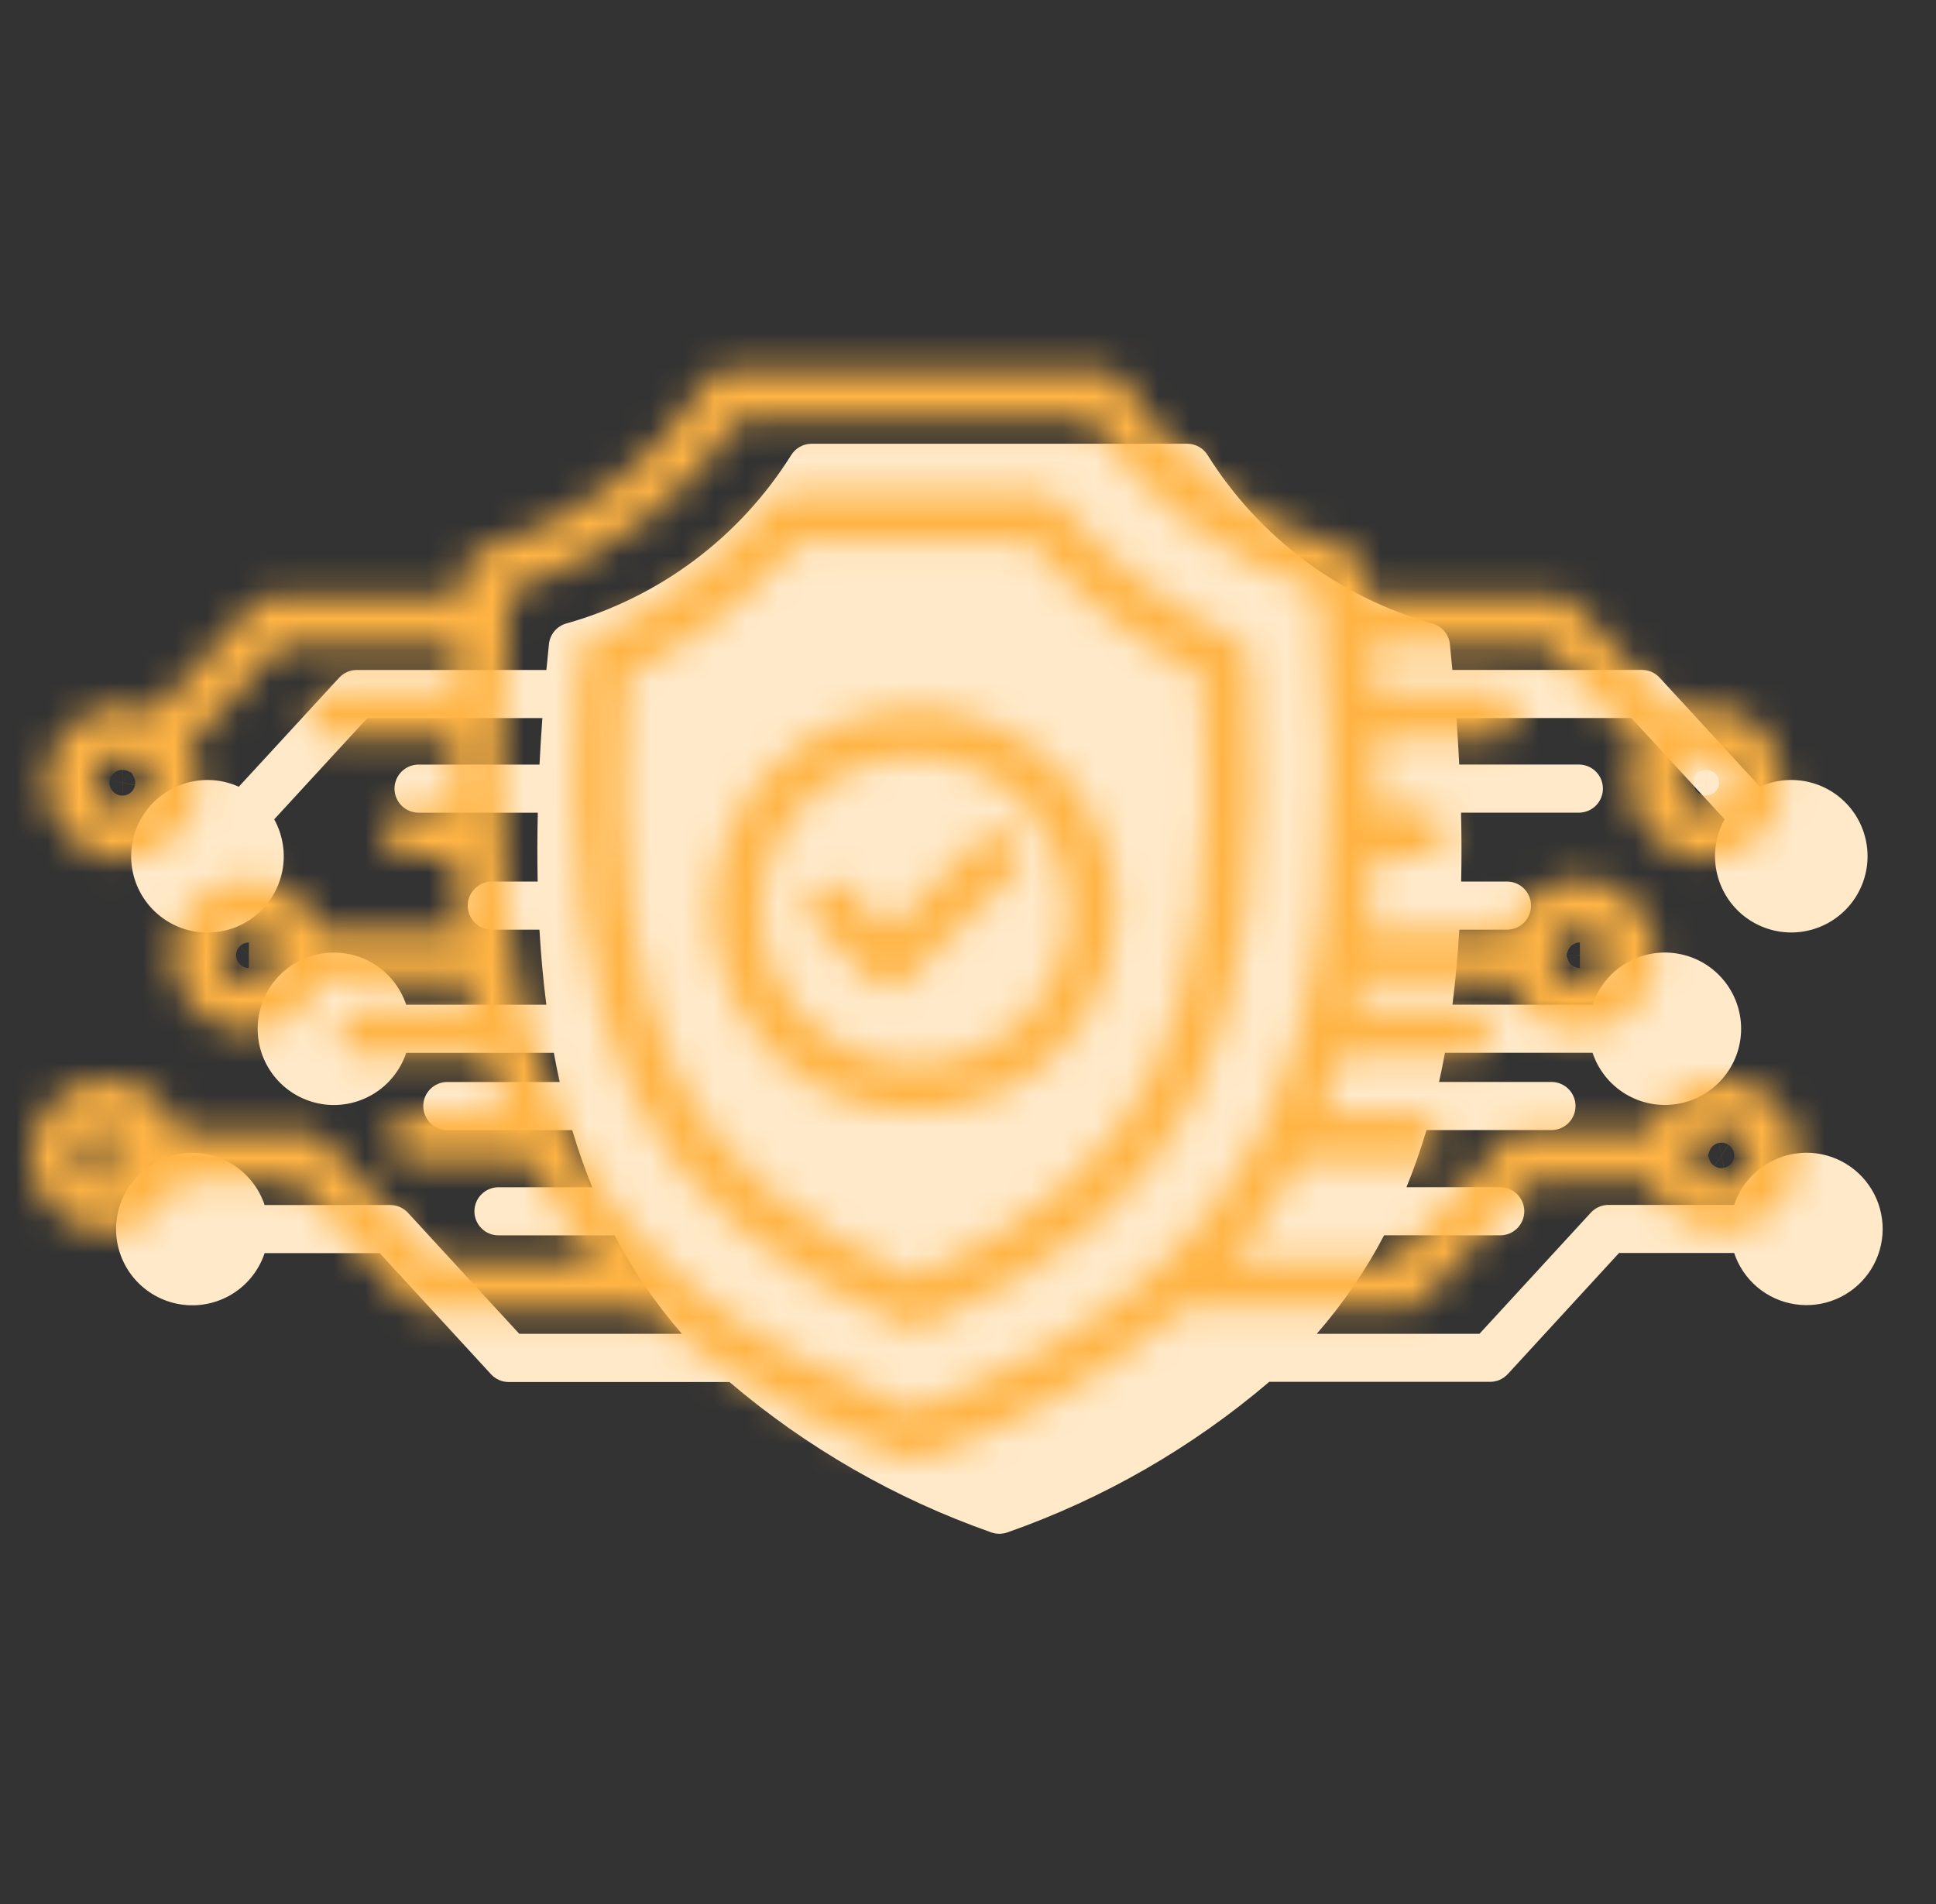 <svg width="61" height="60" viewBox="0 0 61 60" fill="none" xmlns="http://www.w3.org/2000/svg">
<rect x="0" y="0" width="61" height="60" fill="#333333" stroke="none"/>
<g clip-path="url(#clip0_124_5300)">
<path d="M41.611 22.451C39.454 21.436 37.546 19.96 36.023 18.127C35.951 18.041 35.862 17.972 35.761 17.925C35.66 17.877 35.55 17.853 35.439 17.853H27.539C27.427 17.853 27.317 17.877 27.217 17.925C27.116 17.972 27.026 18.041 26.955 18.127C25.432 19.96 23.524 21.436 21.367 22.451C21.245 22.508 21.141 22.597 21.064 22.708C20.988 22.819 20.943 22.948 20.933 23.082C20.491 29.194 21.069 33.731 22.699 36.951C24.247 40.014 26.947 42.284 31.19 44.099C31.284 44.14 31.386 44.161 31.489 44.161C31.592 44.161 31.694 44.14 31.788 44.099C36.032 42.284 38.731 40.013 40.28 36.951C41.91 33.731 42.488 29.194 42.046 23.082C42.036 22.948 41.991 22.818 41.914 22.707C41.838 22.596 41.733 22.508 41.611 22.451ZM38.926 36.267C37.582 38.922 35.216 40.935 31.489 42.575C27.763 40.932 25.396 38.924 24.052 36.267C22.586 33.371 22.051 29.235 22.415 23.628C24.502 22.579 26.362 21.131 27.89 19.366H35.088C36.616 21.131 38.477 22.578 40.563 23.625C40.927 29.235 40.391 33.371 38.926 36.267ZM56.918 36.326C56.414 36.327 55.923 36.486 55.514 36.781C55.105 37.075 54.8 37.491 54.64 37.969H50.681C50.577 37.969 50.473 37.991 50.377 38.033C50.28 38.076 50.194 38.137 50.123 38.215L46.616 42.031H41.489C42.315 41.083 43.027 40.041 43.611 38.928H47.248C47.349 38.931 47.45 38.913 47.545 38.877C47.639 38.84 47.725 38.784 47.798 38.714C47.87 38.643 47.928 38.559 47.968 38.465C48.007 38.372 48.028 38.271 48.028 38.17C48.028 38.069 48.007 37.968 47.968 37.875C47.928 37.782 47.87 37.697 47.798 37.626C47.725 37.556 47.639 37.5 47.545 37.464C47.45 37.427 47.349 37.409 47.248 37.412H44.315C44.55 36.837 44.76 36.237 44.947 35.611H48.905C49.102 35.606 49.29 35.523 49.428 35.382C49.565 35.24 49.642 35.051 49.642 34.853C49.642 34.656 49.565 34.466 49.428 34.325C49.29 34.183 49.102 34.101 48.905 34.095H45.342C45.409 33.795 45.471 33.489 45.528 33.176H50.179C50.359 33.718 50.726 34.177 51.214 34.473C51.702 34.768 52.279 34.881 52.842 34.789C53.405 34.698 53.918 34.41 54.287 33.975C54.657 33.541 54.86 32.989 54.86 32.419C54.86 31.848 54.657 31.296 54.287 30.862C53.918 30.427 53.405 30.139 52.842 30.048C52.279 29.956 51.702 30.069 51.214 30.364C50.726 30.66 50.359 31.119 50.179 31.66H45.764C45.861 30.904 45.933 30.116 45.981 29.296H47.504C47.701 29.29 47.888 29.208 48.026 29.067C48.163 28.925 48.24 28.735 48.24 28.538C48.24 28.34 48.163 28.151 48.026 28.009C47.888 27.868 47.701 27.785 47.504 27.78H46.039C46.054 27.079 46.052 26.355 46.035 25.609H49.768C49.965 25.603 50.153 25.521 50.291 25.379C50.428 25.238 50.505 25.048 50.505 24.851C50.505 24.653 50.428 24.463 50.291 24.322C50.153 24.18 49.965 24.098 49.768 24.093H45.978C45.955 23.614 45.925 23.125 45.889 22.627H51.403L54.338 25.817C54.062 26.317 53.972 26.898 54.085 27.458C54.198 28.017 54.507 28.518 54.955 28.871C55.404 29.223 55.964 29.405 56.534 29.383C57.104 29.36 57.648 29.136 58.068 28.749C58.488 28.363 58.756 27.839 58.826 27.273C58.895 26.706 58.76 26.134 58.446 25.657C58.131 25.181 57.657 24.832 57.109 24.674C56.561 24.515 55.974 24.556 55.454 24.79L52.293 21.356C52.222 21.279 52.136 21.217 52.04 21.175C51.944 21.133 51.84 21.111 51.735 21.111H45.762C45.738 20.842 45.712 20.571 45.683 20.298C45.667 20.147 45.606 20.005 45.509 19.889C45.411 19.773 45.281 19.689 45.135 19.648C42.195 18.82 39.669 16.928 38.048 14.339C37.98 14.23 37.886 14.14 37.773 14.078C37.661 14.016 37.535 13.983 37.406 13.983H25.572C25.443 13.983 25.317 14.016 25.205 14.078C25.092 14.14 24.998 14.23 24.93 14.339C23.309 16.928 20.783 18.82 17.843 19.648C17.697 19.689 17.567 19.773 17.469 19.889C17.372 20.006 17.311 20.148 17.296 20.299C17.267 20.573 17.24 20.843 17.216 21.112H11.243C11.138 21.112 11.034 21.134 10.938 21.176C10.842 21.218 10.756 21.28 10.685 21.357L7.524 24.792C7.003 24.557 6.416 24.515 5.868 24.674C5.319 24.833 4.845 25.182 4.53 25.659C4.216 26.135 4.081 26.708 4.15 27.275C4.219 27.842 4.488 28.366 4.908 28.752C5.328 29.139 5.872 29.364 6.443 29.386C7.014 29.408 7.574 29.227 8.023 28.874C8.471 28.521 8.78 28.019 8.893 27.46C9.006 26.9 8.916 26.318 8.64 25.819L11.575 22.628H17.089C17.053 23.126 17.023 23.615 16.999 24.094H13.21C13.108 24.091 13.008 24.108 12.913 24.145C12.819 24.182 12.732 24.237 12.66 24.308C12.587 24.379 12.529 24.463 12.49 24.557C12.45 24.65 12.43 24.75 12.43 24.852C12.43 24.953 12.45 25.053 12.49 25.147C12.529 25.24 12.587 25.325 12.66 25.395C12.732 25.466 12.819 25.521 12.913 25.558C13.008 25.595 13.108 25.613 13.21 25.61H16.945C16.928 26.357 16.927 27.08 16.941 27.781H15.474C15.277 27.787 15.09 27.869 14.952 28.011C14.814 28.152 14.737 28.342 14.737 28.539C14.737 28.736 14.814 28.926 14.952 29.068C15.09 29.209 15.277 29.291 15.474 29.297H16.997C17.045 30.118 17.117 30.906 17.214 31.662H12.799C12.618 31.12 12.252 30.661 11.764 30.365C11.276 30.07 10.699 29.958 10.136 30.049C9.573 30.14 9.06 30.429 8.691 30.863C8.321 31.297 8.118 31.849 8.118 32.42C8.118 32.99 8.321 33.542 8.691 33.976C9.06 34.411 9.573 34.699 10.136 34.791C10.699 34.882 11.276 34.77 11.764 34.474C12.252 34.178 12.618 33.719 12.799 33.178H17.45C17.507 33.49 17.569 33.796 17.636 34.096H14.073C13.875 34.102 13.688 34.184 13.55 34.326C13.413 34.467 13.336 34.657 13.336 34.854C13.336 35.052 13.413 35.242 13.55 35.383C13.688 35.525 13.875 35.607 14.073 35.612H18.029C18.215 36.239 18.426 36.839 18.66 37.413H15.728C15.626 37.41 15.525 37.428 15.431 37.465C15.336 37.502 15.25 37.557 15.178 37.628C15.105 37.698 15.047 37.783 15.008 37.876C14.968 37.969 14.948 38.07 14.948 38.171C14.948 38.273 14.968 38.373 15.008 38.466C15.047 38.56 15.105 38.644 15.178 38.715C15.25 38.786 15.336 38.841 15.431 38.878C15.525 38.915 15.626 38.932 15.728 38.929H19.364C19.948 40.042 20.66 41.084 21.486 42.032H16.362L12.855 38.219C12.784 38.142 12.697 38.08 12.601 38.038C12.505 37.995 12.401 37.974 12.296 37.973H8.338C8.158 37.432 7.791 36.973 7.303 36.677C6.815 36.382 6.238 36.269 5.675 36.361C5.112 36.452 4.6 36.74 4.23 37.175C3.86 37.609 3.657 38.161 3.657 38.731C3.657 39.302 3.86 39.854 4.23 40.288C4.6 40.722 5.112 41.011 5.675 41.102C6.238 41.194 6.815 41.081 7.303 40.786C7.791 40.49 8.158 40.031 8.338 39.489H11.964L15.471 43.306C15.542 43.383 15.629 43.445 15.725 43.487C15.821 43.529 15.924 43.551 16.029 43.551H22.985C25.416 45.621 28.207 47.225 31.219 48.284C31.392 48.35 31.584 48.35 31.758 48.284C34.77 47.224 37.562 45.617 39.992 43.545H46.949C47.053 43.545 47.157 43.524 47.253 43.482C47.349 43.439 47.435 43.378 47.507 43.301L51.014 39.484H54.64C54.779 39.904 55.032 40.276 55.37 40.562C55.708 40.847 56.118 41.033 56.555 41.1C56.992 41.167 57.439 41.112 57.847 40.941C58.255 40.77 58.607 40.489 58.866 40.131C59.125 39.772 59.279 39.349 59.313 38.908C59.346 38.467 59.257 38.026 59.056 37.632C58.854 37.239 58.548 36.908 58.171 36.678C57.794 36.447 57.36 36.325 56.918 36.325V36.326ZM31.489 24.633C30.229 24.633 28.997 25.007 27.949 25.707C26.901 26.407 26.085 27.402 25.603 28.566C25.12 29.73 24.994 31.011 25.24 32.247C25.485 33.483 26.092 34.618 26.983 35.509C27.874 36.401 29.009 37.007 30.245 37.254C31.481 37.499 32.762 37.374 33.926 36.892C35.09 36.41 36.086 35.593 36.786 34.546C37.486 33.498 37.86 32.267 37.861 31.006C37.859 29.317 37.187 27.697 35.993 26.502C34.798 25.307 33.178 24.635 31.489 24.633ZM31.489 35.86C30.529 35.86 29.59 35.575 28.791 35.042C27.993 34.508 27.37 33.75 27.003 32.863C26.636 31.976 26.539 30.999 26.727 30.057C26.914 29.115 27.377 28.25 28.055 27.571C28.735 26.892 29.6 26.43 30.542 26.242C31.484 26.055 32.46 26.151 33.347 26.519C34.234 26.886 34.993 27.509 35.526 28.307C36.06 29.105 36.344 30.044 36.344 31.005C36.344 32.292 35.832 33.527 34.921 34.438C34.011 35.348 32.777 35.861 31.489 35.862V35.86Z" fill="#FFE9C9"/>
<mask id="path-2-inside-1_124_5300" fill="white">
<path d="M38.931 20.134C36.774 19.119 34.867 17.643 33.343 15.81C33.272 15.724 33.182 15.655 33.082 15.607C32.981 15.56 32.871 15.536 32.759 15.536H24.859C24.748 15.536 24.638 15.56 24.537 15.607C24.436 15.655 24.347 15.724 24.276 15.81C22.752 17.643 20.844 19.119 18.688 20.134C18.566 20.191 18.461 20.279 18.385 20.39C18.308 20.502 18.263 20.631 18.254 20.765C17.811 26.876 18.389 31.414 20.019 34.634C21.567 37.697 24.267 39.967 28.51 41.782C28.605 41.822 28.706 41.843 28.809 41.843C28.912 41.843 29.014 41.822 29.108 41.782C33.352 39.967 36.051 37.695 37.6 34.634C39.231 31.414 39.808 26.877 39.366 20.765C39.356 20.631 39.311 20.501 39.234 20.39C39.158 20.279 39.053 20.191 38.931 20.134ZM36.247 33.949C34.903 36.605 32.536 38.618 28.809 40.258C25.084 38.615 22.716 36.607 21.372 33.949C19.907 31.054 19.371 26.918 19.735 21.31C21.822 20.262 23.682 18.814 25.21 17.049H32.408C33.937 18.813 35.797 20.26 37.883 21.308C38.248 26.918 37.711 31.054 36.247 33.949ZM54.238 34.009C53.734 34.01 53.243 34.169 52.834 34.464C52.426 34.758 52.12 35.174 51.96 35.652H48.002C47.897 35.652 47.793 35.674 47.697 35.716C47.601 35.758 47.514 35.82 47.443 35.898L43.936 39.714H38.809C39.635 38.766 40.348 37.724 40.932 36.611H44.568C44.67 36.614 44.77 36.596 44.865 36.559C44.959 36.523 45.045 36.467 45.118 36.397C45.191 36.326 45.249 36.241 45.288 36.148C45.328 36.055 45.348 35.954 45.348 35.853C45.348 35.752 45.328 35.651 45.288 35.558C45.249 35.464 45.191 35.38 45.118 35.309C45.045 35.239 44.959 35.183 44.865 35.146C44.77 35.11 44.67 35.092 44.568 35.095H41.636C41.87 34.52 42.081 33.92 42.267 33.294H46.225C46.423 33.288 46.61 33.206 46.748 33.065C46.885 32.923 46.962 32.733 46.962 32.536C46.962 32.339 46.885 32.149 46.748 32.007C46.61 31.866 46.423 31.784 46.225 31.778H42.662C42.729 31.478 42.791 31.171 42.849 30.859H47.5C47.68 31.401 48.047 31.86 48.534 32.156C49.022 32.451 49.599 32.563 50.163 32.472C50.726 32.381 51.238 32.092 51.608 31.658C51.977 31.224 52.18 30.672 52.18 30.101C52.18 29.531 51.977 28.979 51.608 28.545C51.238 28.11 50.726 27.822 50.163 27.73C49.599 27.639 49.022 27.752 48.534 28.047C48.047 28.343 47.68 28.802 47.5 29.343H43.084C43.181 28.587 43.253 27.799 43.301 26.979H44.824C45.021 26.973 45.209 26.891 45.346 26.749C45.484 26.608 45.561 26.418 45.561 26.221C45.561 26.023 45.484 25.834 45.346 25.692C45.209 25.551 45.021 25.468 44.824 25.463H43.36C43.374 24.762 43.373 24.038 43.355 23.291H47.089C47.286 23.286 47.473 23.204 47.611 23.062C47.748 22.921 47.825 22.731 47.825 22.533C47.825 22.336 47.748 22.146 47.611 22.005C47.473 21.863 47.286 21.781 47.089 21.775H43.299C43.275 21.297 43.245 20.808 43.209 20.31H48.723L51.659 23.5C51.382 24 51.292 24.581 51.405 25.14C51.519 25.7 51.827 26.201 52.276 26.553C52.724 26.906 53.284 27.088 53.854 27.066C54.425 27.043 54.968 26.819 55.388 26.432C55.808 26.046 56.077 25.522 56.146 24.956C56.215 24.389 56.081 23.817 55.766 23.34C55.452 22.864 54.978 22.515 54.43 22.356C53.881 22.198 53.295 22.239 52.774 22.473L49.614 19.038C49.542 18.961 49.456 18.9 49.36 18.858C49.264 18.816 49.161 18.794 49.056 18.794H43.083C43.058 18.525 43.032 18.254 43.003 17.981C42.987 17.83 42.927 17.688 42.829 17.572C42.731 17.456 42.601 17.372 42.455 17.33C39.515 16.503 36.989 14.611 35.369 12.022C35.3 11.913 35.206 11.823 35.093 11.761C34.981 11.699 34.855 11.666 34.727 11.666H22.892C22.764 11.666 22.637 11.699 22.525 11.761C22.413 11.823 22.318 11.913 22.25 12.022C20.63 14.611 18.103 16.503 15.164 17.33C15.018 17.372 14.887 17.456 14.79 17.572C14.692 17.688 14.632 17.831 14.616 17.982C14.587 18.256 14.561 18.526 14.536 18.795H8.563C8.459 18.795 8.355 18.817 8.259 18.859C8.163 18.901 8.077 18.962 8.006 19.04L4.844 22.474C4.324 22.24 3.737 22.198 3.188 22.357C2.64 22.516 2.165 22.865 1.851 23.342C1.536 23.818 1.401 24.391 1.47 24.958C1.54 25.525 1.808 26.049 2.229 26.435C2.649 26.822 3.193 27.047 3.763 27.069C4.334 27.091 4.894 26.909 5.343 26.556C5.792 26.203 6.1 25.702 6.213 25.142C6.327 24.583 6.237 24.001 5.96 23.502L8.896 20.311H14.409C14.374 20.809 14.344 21.297 14.32 21.777H10.53C10.429 21.774 10.328 21.791 10.233 21.828C10.139 21.865 10.053 21.92 9.98 21.991C9.907 22.062 9.85 22.146 9.81 22.239C9.771 22.333 9.75 22.433 9.75 22.535C9.75 22.636 9.771 22.736 9.81 22.83C9.85 22.923 9.907 23.008 9.98 23.078C10.053 23.149 10.139 23.204 10.233 23.241C10.328 23.278 10.429 23.296 10.53 23.293H14.266C14.249 24.04 14.247 24.763 14.261 25.464H12.795C12.597 25.47 12.41 25.552 12.272 25.693C12.135 25.835 12.058 26.024 12.058 26.222C12.058 26.419 12.135 26.609 12.272 26.75C12.41 26.892 12.597 26.974 12.795 26.98H14.317C14.365 27.801 14.438 28.589 14.535 29.345H10.119C9.939 28.803 9.572 28.344 9.084 28.048C8.596 27.753 8.019 27.64 7.456 27.732C6.893 27.823 6.381 28.111 6.011 28.546C5.641 28.98 5.438 29.532 5.438 30.103C5.438 30.673 5.641 31.225 6.011 31.659C6.381 32.094 6.893 32.382 7.456 32.473C8.019 32.565 8.596 32.452 9.084 32.157C9.572 31.861 9.939 31.402 10.119 30.861H14.77C14.827 31.173 14.889 31.479 14.957 31.779H11.393C11.196 31.785 11.008 31.867 10.871 32.009C10.733 32.15 10.656 32.34 10.656 32.537C10.656 32.735 10.733 32.924 10.871 33.066C11.008 33.207 11.196 33.29 11.393 33.295H15.349C15.536 33.922 15.746 34.522 15.98 35.096H13.048C12.947 35.093 12.846 35.111 12.751 35.148C12.657 35.184 12.571 35.24 12.498 35.31C12.425 35.381 12.368 35.466 12.328 35.559C12.289 35.652 12.268 35.753 12.268 35.854C12.268 35.956 12.289 36.056 12.328 36.149C12.368 36.243 12.425 36.327 12.498 36.398C12.571 36.468 12.657 36.524 12.751 36.561C12.846 36.597 12.947 36.615 13.048 36.612H16.684C17.269 37.725 17.981 38.767 18.807 39.715H13.682L10.175 35.902C10.104 35.824 10.018 35.763 9.922 35.72C9.826 35.678 9.722 35.656 9.617 35.656H5.658C5.478 35.115 5.111 34.656 4.624 34.36C4.136 34.064 3.558 33.952 2.995 34.043C2.432 34.135 1.92 34.423 1.55 34.858C1.181 35.292 0.978 35.844 0.978 36.414C0.978 36.985 1.181 37.536 1.55 37.971C1.92 38.405 2.432 38.694 2.995 38.785C3.558 38.876 4.136 38.764 4.624 38.469C5.111 38.173 5.478 37.714 5.658 37.172H9.284L12.792 40.989C12.863 41.066 12.949 41.128 13.045 41.17C13.141 41.212 13.245 41.234 13.35 41.234H20.306C22.737 43.303 25.528 44.908 28.539 45.967C28.713 46.033 28.904 46.033 29.078 45.967C32.09 44.906 34.882 43.3 37.313 41.228H44.269C44.374 41.228 44.477 41.207 44.574 41.164C44.67 41.122 44.756 41.061 44.827 40.983L48.334 37.167H51.96C52.1 37.587 52.352 37.959 52.69 38.245C53.028 38.53 53.438 38.716 53.876 38.783C54.312 38.85 54.76 38.794 55.167 38.623C55.575 38.453 55.928 38.172 56.186 37.814C56.445 37.455 56.599 37.032 56.633 36.591C56.666 36.15 56.578 35.709 56.376 35.315C56.175 34.921 55.868 34.591 55.491 34.361C55.114 34.13 54.68 34.008 54.238 34.008V34.009ZM49.778 29.216C49.953 29.216 50.124 29.268 50.27 29.365C50.416 29.462 50.529 29.601 50.596 29.762C50.663 29.924 50.681 30.102 50.647 30.274C50.613 30.446 50.529 30.604 50.405 30.728C50.281 30.852 50.123 30.936 49.951 30.97C49.779 31.005 49.601 30.987 49.439 30.92C49.277 30.853 49.139 30.739 49.042 30.594C48.944 30.448 48.892 30.277 48.892 30.102C48.893 29.867 48.986 29.642 49.152 29.477C49.318 29.311 49.543 29.217 49.778 29.217V29.216ZM54.644 24.663C54.644 24.838 54.592 25.009 54.494 25.155C54.397 25.3 54.259 25.414 54.097 25.48C53.935 25.547 53.757 25.565 53.586 25.531C53.414 25.496 53.256 25.412 53.133 25.288C53.009 25.164 52.925 25.007 52.891 24.835C52.856 24.663 52.874 24.485 52.941 24.324C53.008 24.162 53.121 24.024 53.267 23.927C53.413 23.829 53.584 23.777 53.759 23.777C53.994 23.778 54.219 23.871 54.385 24.038C54.551 24.204 54.644 24.429 54.644 24.664V24.663ZM3.86 25.548C3.685 25.548 3.513 25.496 3.368 25.399C3.222 25.301 3.108 25.163 3.041 25.001C2.974 24.839 2.956 24.661 2.99 24.489C3.025 24.317 3.109 24.16 3.233 24.036C3.357 23.912 3.515 23.827 3.687 23.793C3.858 23.759 4.037 23.777 4.198 23.844C4.36 23.911 4.499 24.024 4.596 24.17C4.693 24.316 4.745 24.487 4.745 24.663C4.745 24.897 4.651 25.122 4.485 25.288C4.319 25.454 4.095 25.547 3.86 25.548ZM7.841 30.986C7.666 30.986 7.494 30.934 7.349 30.837C7.203 30.74 7.089 30.602 7.022 30.44C6.955 30.278 6.937 30.1 6.972 29.928C7.006 29.756 7.09 29.598 7.214 29.474C7.338 29.35 7.496 29.266 7.668 29.232C7.84 29.198 8.018 29.215 8.18 29.282C8.342 29.349 8.48 29.463 8.577 29.609C8.674 29.755 8.726 29.926 8.726 30.101C8.726 30.336 8.633 30.561 8.467 30.728C8.301 30.894 8.076 30.988 7.841 30.988V30.986ZM3.38 37.297C3.146 37.297 2.921 37.203 2.755 37.038C2.589 36.871 2.495 36.646 2.495 36.412C2.495 36.177 2.589 35.952 2.755 35.786C2.921 35.62 3.146 35.526 3.38 35.526C3.541 35.526 3.698 35.57 3.835 35.653H3.38V37.169H3.835C3.698 37.252 3.541 37.297 3.38 37.297ZM28.809 44.443C23.228 42.275 19.856 39.556 17.896 35.653C15.913 31.703 15.331 26.288 16.073 18.639C19.029 17.685 21.576 15.762 23.303 13.181H34.315C36.043 15.762 38.591 17.685 41.547 18.639C42.289 26.288 41.707 31.703 39.723 35.653C37.762 39.556 34.39 42.275 28.809 44.443ZM54.238 37.297C54.063 37.297 53.892 37.245 53.746 37.148C53.601 37.05 53.487 36.912 53.42 36.75C53.353 36.589 53.336 36.411 53.37 36.239C53.404 36.067 53.488 35.91 53.612 35.786C53.736 35.662 53.894 35.578 54.065 35.543C54.237 35.509 54.415 35.527 54.577 35.594C54.739 35.661 54.877 35.774 54.974 35.92C55.071 36.065 55.123 36.236 55.123 36.412C55.123 36.646 55.03 36.871 54.864 37.037C54.698 37.203 54.473 37.297 54.238 37.297ZM28.809 22.316C27.549 22.316 26.317 22.689 25.27 23.39C24.222 24.09 23.405 25.085 22.923 26.249C22.441 27.413 22.314 28.694 22.56 29.93C22.806 31.166 23.412 32.301 24.303 33.192C25.194 34.083 26.329 34.69 27.565 34.936C28.801 35.182 30.082 35.056 31.246 34.575C32.411 34.093 33.406 33.276 34.106 32.229C34.806 31.181 35.181 29.949 35.181 28.689C35.179 27 34.508 25.38 33.313 24.185C32.119 22.99 30.499 22.318 28.809 22.316ZM28.809 33.543C27.849 33.543 26.91 33.258 26.112 32.725C25.313 32.191 24.691 31.433 24.323 30.546C23.956 29.658 23.86 28.682 24.047 27.74C24.234 26.798 24.697 25.933 25.376 25.254C26.055 24.575 26.92 24.113 27.862 23.925C28.804 23.738 29.78 23.834 30.667 24.201C31.555 24.569 32.313 25.191 32.846 25.99C33.38 26.788 33.665 27.727 33.665 28.687C33.664 29.975 33.152 31.21 32.242 32.12C31.331 33.031 30.097 33.543 28.809 33.545V33.543ZM31.933 26.46C32.004 26.531 32.06 26.614 32.098 26.706C32.136 26.799 32.156 26.897 32.156 26.997C32.156 27.096 32.136 27.195 32.098 27.287C32.06 27.379 32.004 27.462 31.933 27.533L28.552 30.914C28.482 30.984 28.398 31.04 28.306 31.078C28.214 31.116 28.116 31.136 28.016 31.136C27.916 31.136 27.818 31.116 27.726 31.078C27.634 31.04 27.55 30.984 27.48 30.914L25.684 29.118C25.614 29.048 25.558 28.964 25.52 28.872C25.482 28.78 25.462 28.682 25.462 28.582C25.462 28.483 25.482 28.384 25.52 28.292C25.558 28.2 25.614 28.117 25.684 28.046C25.755 27.976 25.838 27.92 25.93 27.882C26.022 27.844 26.121 27.825 26.221 27.825C26.32 27.825 26.419 27.844 26.511 27.882C26.602 27.92 26.686 27.976 26.756 28.046L28.013 29.303L30.858 26.457C30.929 26.387 31.013 26.331 31.106 26.293C31.198 26.255 31.297 26.236 31.397 26.236C31.497 26.237 31.596 26.257 31.688 26.296C31.78 26.335 31.863 26.391 31.933 26.462V26.46Z"/>
</mask>
<path d="M38.931 20.134C36.774 19.119 34.867 17.643 33.343 15.81C33.272 15.724 33.182 15.655 33.082 15.607C32.981 15.56 32.871 15.536 32.759 15.536H24.859C24.748 15.536 24.638 15.56 24.537 15.607C24.436 15.655 24.347 15.724 24.276 15.81C22.752 17.643 20.844 19.119 18.688 20.134C18.566 20.191 18.461 20.279 18.385 20.39C18.308 20.502 18.263 20.631 18.254 20.765C17.811 26.876 18.389 31.414 20.019 34.634C21.567 37.697 24.267 39.967 28.51 41.782C28.605 41.822 28.706 41.843 28.809 41.843C28.912 41.843 29.014 41.822 29.108 41.782C33.352 39.967 36.051 37.695 37.6 34.634C39.231 31.414 39.808 26.877 39.366 20.765C39.356 20.631 39.311 20.501 39.234 20.39C39.158 20.279 39.053 20.191 38.931 20.134ZM36.247 33.949C34.903 36.605 32.536 38.618 28.809 40.258C25.084 38.615 22.716 36.607 21.372 33.949C19.907 31.054 19.371 26.918 19.735 21.31C21.822 20.262 23.682 18.814 25.21 17.049H32.408C33.937 18.813 35.797 20.26 37.883 21.308C38.248 26.918 37.711 31.054 36.247 33.949ZM54.238 34.009C53.734 34.01 53.243 34.169 52.834 34.464C52.426 34.758 52.12 35.174 51.96 35.652H48.002C47.897 35.652 47.793 35.674 47.697 35.716C47.601 35.758 47.514 35.82 47.443 35.898L43.936 39.714H38.809C39.635 38.766 40.348 37.724 40.932 36.611H44.568C44.67 36.614 44.77 36.596 44.865 36.559C44.959 36.523 45.045 36.467 45.118 36.397C45.191 36.326 45.249 36.241 45.288 36.148C45.328 36.055 45.348 35.954 45.348 35.853C45.348 35.752 45.328 35.651 45.288 35.558C45.249 35.464 45.191 35.38 45.118 35.309C45.045 35.239 44.959 35.183 44.865 35.146C44.77 35.11 44.67 35.092 44.568 35.095H41.636C41.87 34.52 42.081 33.92 42.267 33.294H46.225C46.423 33.288 46.61 33.206 46.748 33.065C46.885 32.923 46.962 32.733 46.962 32.536C46.962 32.339 46.885 32.149 46.748 32.007C46.61 31.866 46.423 31.784 46.225 31.778H42.662C42.729 31.478 42.791 31.171 42.849 30.859H47.5C47.68 31.401 48.047 31.86 48.534 32.156C49.022 32.451 49.599 32.563 50.163 32.472C50.726 32.381 51.238 32.092 51.608 31.658C51.977 31.224 52.18 30.672 52.18 30.101C52.18 29.531 51.977 28.979 51.608 28.545C51.238 28.11 50.726 27.822 50.163 27.73C49.599 27.639 49.022 27.752 48.534 28.047C48.047 28.343 47.68 28.802 47.5 29.343H43.084C43.181 28.587 43.253 27.799 43.301 26.979H44.824C45.021 26.973 45.209 26.891 45.346 26.749C45.484 26.608 45.561 26.418 45.561 26.221C45.561 26.023 45.484 25.834 45.346 25.692C45.209 25.551 45.021 25.468 44.824 25.463H43.36C43.374 24.762 43.373 24.038 43.355 23.291H47.089C47.286 23.286 47.473 23.204 47.611 23.062C47.748 22.921 47.825 22.731 47.825 22.533C47.825 22.336 47.748 22.146 47.611 22.005C47.473 21.863 47.286 21.781 47.089 21.775H43.299C43.275 21.297 43.245 20.808 43.209 20.31H48.723L51.659 23.5C51.382 24 51.292 24.581 51.405 25.14C51.519 25.7 51.827 26.201 52.276 26.553C52.724 26.906 53.284 27.088 53.854 27.066C54.425 27.043 54.968 26.819 55.388 26.432C55.808 26.046 56.077 25.522 56.146 24.956C56.215 24.389 56.081 23.817 55.766 23.34C55.452 22.864 54.978 22.515 54.43 22.356C53.881 22.198 53.295 22.239 52.774 22.473L49.614 19.038C49.542 18.961 49.456 18.9 49.36 18.858C49.264 18.816 49.161 18.794 49.056 18.794H43.083C43.058 18.525 43.032 18.254 43.003 17.981C42.987 17.83 42.927 17.688 42.829 17.572C42.731 17.456 42.601 17.372 42.455 17.33C39.515 16.503 36.989 14.611 35.369 12.022C35.3 11.913 35.206 11.823 35.093 11.761C34.981 11.699 34.855 11.666 34.727 11.666H22.892C22.764 11.666 22.637 11.699 22.525 11.761C22.413 11.823 22.318 11.913 22.25 12.022C20.63 14.611 18.103 16.503 15.164 17.33C15.018 17.372 14.887 17.456 14.79 17.572C14.692 17.688 14.632 17.831 14.616 17.982C14.587 18.256 14.561 18.526 14.536 18.795H8.563C8.459 18.795 8.355 18.817 8.259 18.859C8.163 18.901 8.077 18.962 8.006 19.04L4.844 22.474C4.324 22.24 3.737 22.198 3.188 22.357C2.64 22.516 2.165 22.865 1.851 23.342C1.536 23.818 1.401 24.391 1.47 24.958C1.54 25.525 1.808 26.049 2.229 26.435C2.649 26.822 3.193 27.047 3.763 27.069C4.334 27.091 4.894 26.909 5.343 26.556C5.792 26.203 6.1 25.702 6.213 25.142C6.327 24.583 6.237 24.001 5.96 23.502L8.896 20.311H14.409C14.374 20.809 14.344 21.297 14.32 21.777H10.53C10.429 21.774 10.328 21.791 10.233 21.828C10.139 21.865 10.053 21.92 9.98 21.991C9.907 22.062 9.85 22.146 9.81 22.239C9.771 22.333 9.75 22.433 9.75 22.535C9.75 22.636 9.771 22.736 9.81 22.83C9.85 22.923 9.907 23.008 9.98 23.078C10.053 23.149 10.139 23.204 10.233 23.241C10.328 23.278 10.429 23.296 10.53 23.293H14.266C14.249 24.04 14.247 24.763 14.261 25.464H12.795C12.597 25.47 12.41 25.552 12.272 25.693C12.135 25.835 12.058 26.024 12.058 26.222C12.058 26.419 12.135 26.609 12.272 26.75C12.41 26.892 12.597 26.974 12.795 26.98H14.317C14.365 27.801 14.438 28.589 14.535 29.345H10.119C9.939 28.803 9.572 28.344 9.084 28.048C8.596 27.753 8.019 27.64 7.456 27.732C6.893 27.823 6.381 28.111 6.011 28.546C5.641 28.98 5.438 29.532 5.438 30.103C5.438 30.673 5.641 31.225 6.011 31.659C6.381 32.094 6.893 32.382 7.456 32.473C8.019 32.565 8.596 32.452 9.084 32.157C9.572 31.861 9.939 31.402 10.119 30.861H14.77C14.827 31.173 14.889 31.479 14.957 31.779H11.393C11.196 31.785 11.008 31.867 10.871 32.009C10.733 32.15 10.656 32.34 10.656 32.537C10.656 32.735 10.733 32.924 10.871 33.066C11.008 33.207 11.196 33.29 11.393 33.295H15.349C15.536 33.922 15.746 34.522 15.98 35.096H13.048C12.947 35.093 12.846 35.111 12.751 35.148C12.657 35.184 12.571 35.24 12.498 35.31C12.425 35.381 12.368 35.466 12.328 35.559C12.289 35.652 12.268 35.753 12.268 35.854C12.268 35.956 12.289 36.056 12.328 36.149C12.368 36.243 12.425 36.327 12.498 36.398C12.571 36.468 12.657 36.524 12.751 36.561C12.846 36.597 12.947 36.615 13.048 36.612H16.684C17.269 37.725 17.981 38.767 18.807 39.715H13.682L10.175 35.902C10.104 35.824 10.018 35.763 9.922 35.72C9.826 35.678 9.722 35.656 9.617 35.656H5.658C5.478 35.115 5.111 34.656 4.624 34.36C4.136 34.064 3.558 33.952 2.995 34.043C2.432 34.135 1.92 34.423 1.55 34.858C1.181 35.292 0.978 35.844 0.978 36.414C0.978 36.985 1.181 37.536 1.55 37.971C1.92 38.405 2.432 38.694 2.995 38.785C3.558 38.876 4.136 38.764 4.624 38.469C5.111 38.173 5.478 37.714 5.658 37.172H9.284L12.792 40.989C12.863 41.066 12.949 41.128 13.045 41.17C13.141 41.212 13.245 41.234 13.35 41.234H20.306C22.737 43.303 25.528 44.908 28.539 45.967C28.713 46.033 28.904 46.033 29.078 45.967C32.09 44.906 34.882 43.3 37.313 41.228H44.269C44.374 41.228 44.477 41.207 44.574 41.164C44.67 41.122 44.756 41.061 44.827 40.983L48.334 37.167H51.96C52.1 37.587 52.352 37.959 52.69 38.245C53.028 38.53 53.438 38.716 53.876 38.783C54.312 38.85 54.76 38.794 55.167 38.623C55.575 38.453 55.928 38.172 56.186 37.814C56.445 37.455 56.599 37.032 56.633 36.591C56.666 36.15 56.578 35.709 56.376 35.315C56.175 34.921 55.868 34.591 55.491 34.361C55.114 34.13 54.68 34.008 54.238 34.008V34.009ZM49.778 29.216C49.953 29.216 50.124 29.268 50.27 29.365C50.416 29.462 50.529 29.601 50.596 29.762C50.663 29.924 50.681 30.102 50.647 30.274C50.613 30.446 50.529 30.604 50.405 30.728C50.281 30.852 50.123 30.936 49.951 30.97C49.779 31.005 49.601 30.987 49.439 30.92C49.277 30.853 49.139 30.739 49.042 30.594C48.944 30.448 48.892 30.277 48.892 30.102C48.893 29.867 48.986 29.642 49.152 29.477C49.318 29.311 49.543 29.217 49.778 29.217V29.216ZM54.644 24.663C54.644 24.838 54.592 25.009 54.494 25.155C54.397 25.3 54.259 25.414 54.097 25.48C53.935 25.547 53.757 25.565 53.586 25.531C53.414 25.496 53.256 25.412 53.133 25.288C53.009 25.164 52.925 25.007 52.891 24.835C52.856 24.663 52.874 24.485 52.941 24.324C53.008 24.162 53.121 24.024 53.267 23.927C53.413 23.829 53.584 23.777 53.759 23.777C53.994 23.778 54.219 23.871 54.385 24.038C54.551 24.204 54.644 24.429 54.644 24.664V24.663ZM3.86 25.548C3.685 25.548 3.513 25.496 3.368 25.399C3.222 25.301 3.108 25.163 3.041 25.001C2.974 24.839 2.956 24.661 2.99 24.489C3.025 24.317 3.109 24.16 3.233 24.036C3.357 23.912 3.515 23.827 3.687 23.793C3.858 23.759 4.037 23.777 4.198 23.844C4.36 23.911 4.499 24.024 4.596 24.17C4.693 24.316 4.745 24.487 4.745 24.663C4.745 24.897 4.651 25.122 4.485 25.288C4.319 25.454 4.095 25.547 3.86 25.548ZM7.841 30.986C7.666 30.986 7.494 30.934 7.349 30.837C7.203 30.74 7.089 30.602 7.022 30.44C6.955 30.278 6.937 30.1 6.972 29.928C7.006 29.756 7.09 29.598 7.214 29.474C7.338 29.35 7.496 29.266 7.668 29.232C7.84 29.198 8.018 29.215 8.18 29.282C8.342 29.349 8.48 29.463 8.577 29.609C8.674 29.755 8.726 29.926 8.726 30.101C8.726 30.336 8.633 30.561 8.467 30.728C8.301 30.894 8.076 30.988 7.841 30.988V30.986ZM3.38 37.297C3.146 37.297 2.921 37.203 2.755 37.038C2.589 36.871 2.495 36.646 2.495 36.412C2.495 36.177 2.589 35.952 2.755 35.786C2.921 35.62 3.146 35.526 3.38 35.526C3.541 35.526 3.698 35.57 3.835 35.653H3.38V37.169H3.835C3.698 37.252 3.541 37.297 3.38 37.297ZM28.809 44.443C23.228 42.275 19.856 39.556 17.896 35.653C15.913 31.703 15.331 26.288 16.073 18.639C19.029 17.685 21.576 15.762 23.303 13.181H34.315C36.043 15.762 38.591 17.685 41.547 18.639C42.289 26.288 41.707 31.703 39.723 35.653C37.762 39.556 34.39 42.275 28.809 44.443ZM54.238 37.297C54.063 37.297 53.892 37.245 53.746 37.148C53.601 37.05 53.487 36.912 53.42 36.75C53.353 36.589 53.336 36.411 53.37 36.239C53.404 36.067 53.488 35.91 53.612 35.786C53.736 35.662 53.894 35.578 54.065 35.543C54.237 35.509 54.415 35.527 54.577 35.594C54.739 35.661 54.877 35.774 54.974 35.92C55.071 36.065 55.123 36.236 55.123 36.412C55.123 36.646 55.03 36.871 54.864 37.037C54.698 37.203 54.473 37.297 54.238 37.297ZM28.809 22.316C27.549 22.316 26.317 22.689 25.27 23.39C24.222 24.09 23.405 25.085 22.923 26.249C22.441 27.413 22.314 28.694 22.56 29.93C22.806 31.166 23.412 32.301 24.303 33.192C25.194 34.083 26.329 34.69 27.565 34.936C28.801 35.182 30.082 35.056 31.246 34.575C32.411 34.093 33.406 33.276 34.106 32.229C34.806 31.181 35.181 29.949 35.181 28.689C35.179 27 34.508 25.38 33.313 24.185C32.119 22.99 30.499 22.318 28.809 22.316ZM28.809 33.543C27.849 33.543 26.91 33.258 26.112 32.725C25.313 32.191 24.691 31.433 24.323 30.546C23.956 29.658 23.86 28.682 24.047 27.74C24.234 26.798 24.697 25.933 25.376 25.254C26.055 24.575 26.92 24.113 27.862 23.925C28.804 23.738 29.78 23.834 30.667 24.201C31.555 24.569 32.313 25.191 32.846 25.99C33.38 26.788 33.665 27.727 33.665 28.687C33.664 29.975 33.152 31.21 32.242 32.12C31.331 33.031 30.097 33.543 28.809 33.545V33.543ZM31.933 26.46C32.004 26.531 32.06 26.614 32.098 26.706C32.136 26.799 32.156 26.897 32.156 26.997C32.156 27.096 32.136 27.195 32.098 27.287C32.06 27.379 32.004 27.462 31.933 27.533L28.552 30.914C28.482 30.984 28.398 31.04 28.306 31.078C28.214 31.116 28.116 31.136 28.016 31.136C27.916 31.136 27.818 31.116 27.726 31.078C27.634 31.04 27.55 30.984 27.48 30.914L25.684 29.118C25.614 29.048 25.558 28.964 25.52 28.872C25.482 28.78 25.462 28.682 25.462 28.582C25.462 28.483 25.482 28.384 25.52 28.292C25.558 28.2 25.614 28.117 25.684 28.046C25.755 27.976 25.838 27.92 25.93 27.882C26.022 27.844 26.121 27.825 26.221 27.825C26.32 27.825 26.419 27.844 26.511 27.882C26.602 27.92 26.686 27.976 26.756 28.046L28.013 29.303L30.858 26.457C30.929 26.387 31.013 26.331 31.106 26.293C31.198 26.255 31.297 26.236 31.397 26.236C31.497 26.237 31.596 26.257 31.688 26.296C31.78 26.335 31.863 26.391 31.933 26.462V26.46Z" fill="#ECECEC" stroke="#FFB444" stroke-width="4" mask="url(#path-2-inside-1_124_5300)"/>
</g>
<defs>
<clipPath id="clip0_124_5300">
<rect width="60" height="60" fill="white" transform="translate(0.148)"/>
</clipPath>
</defs>
</svg>

